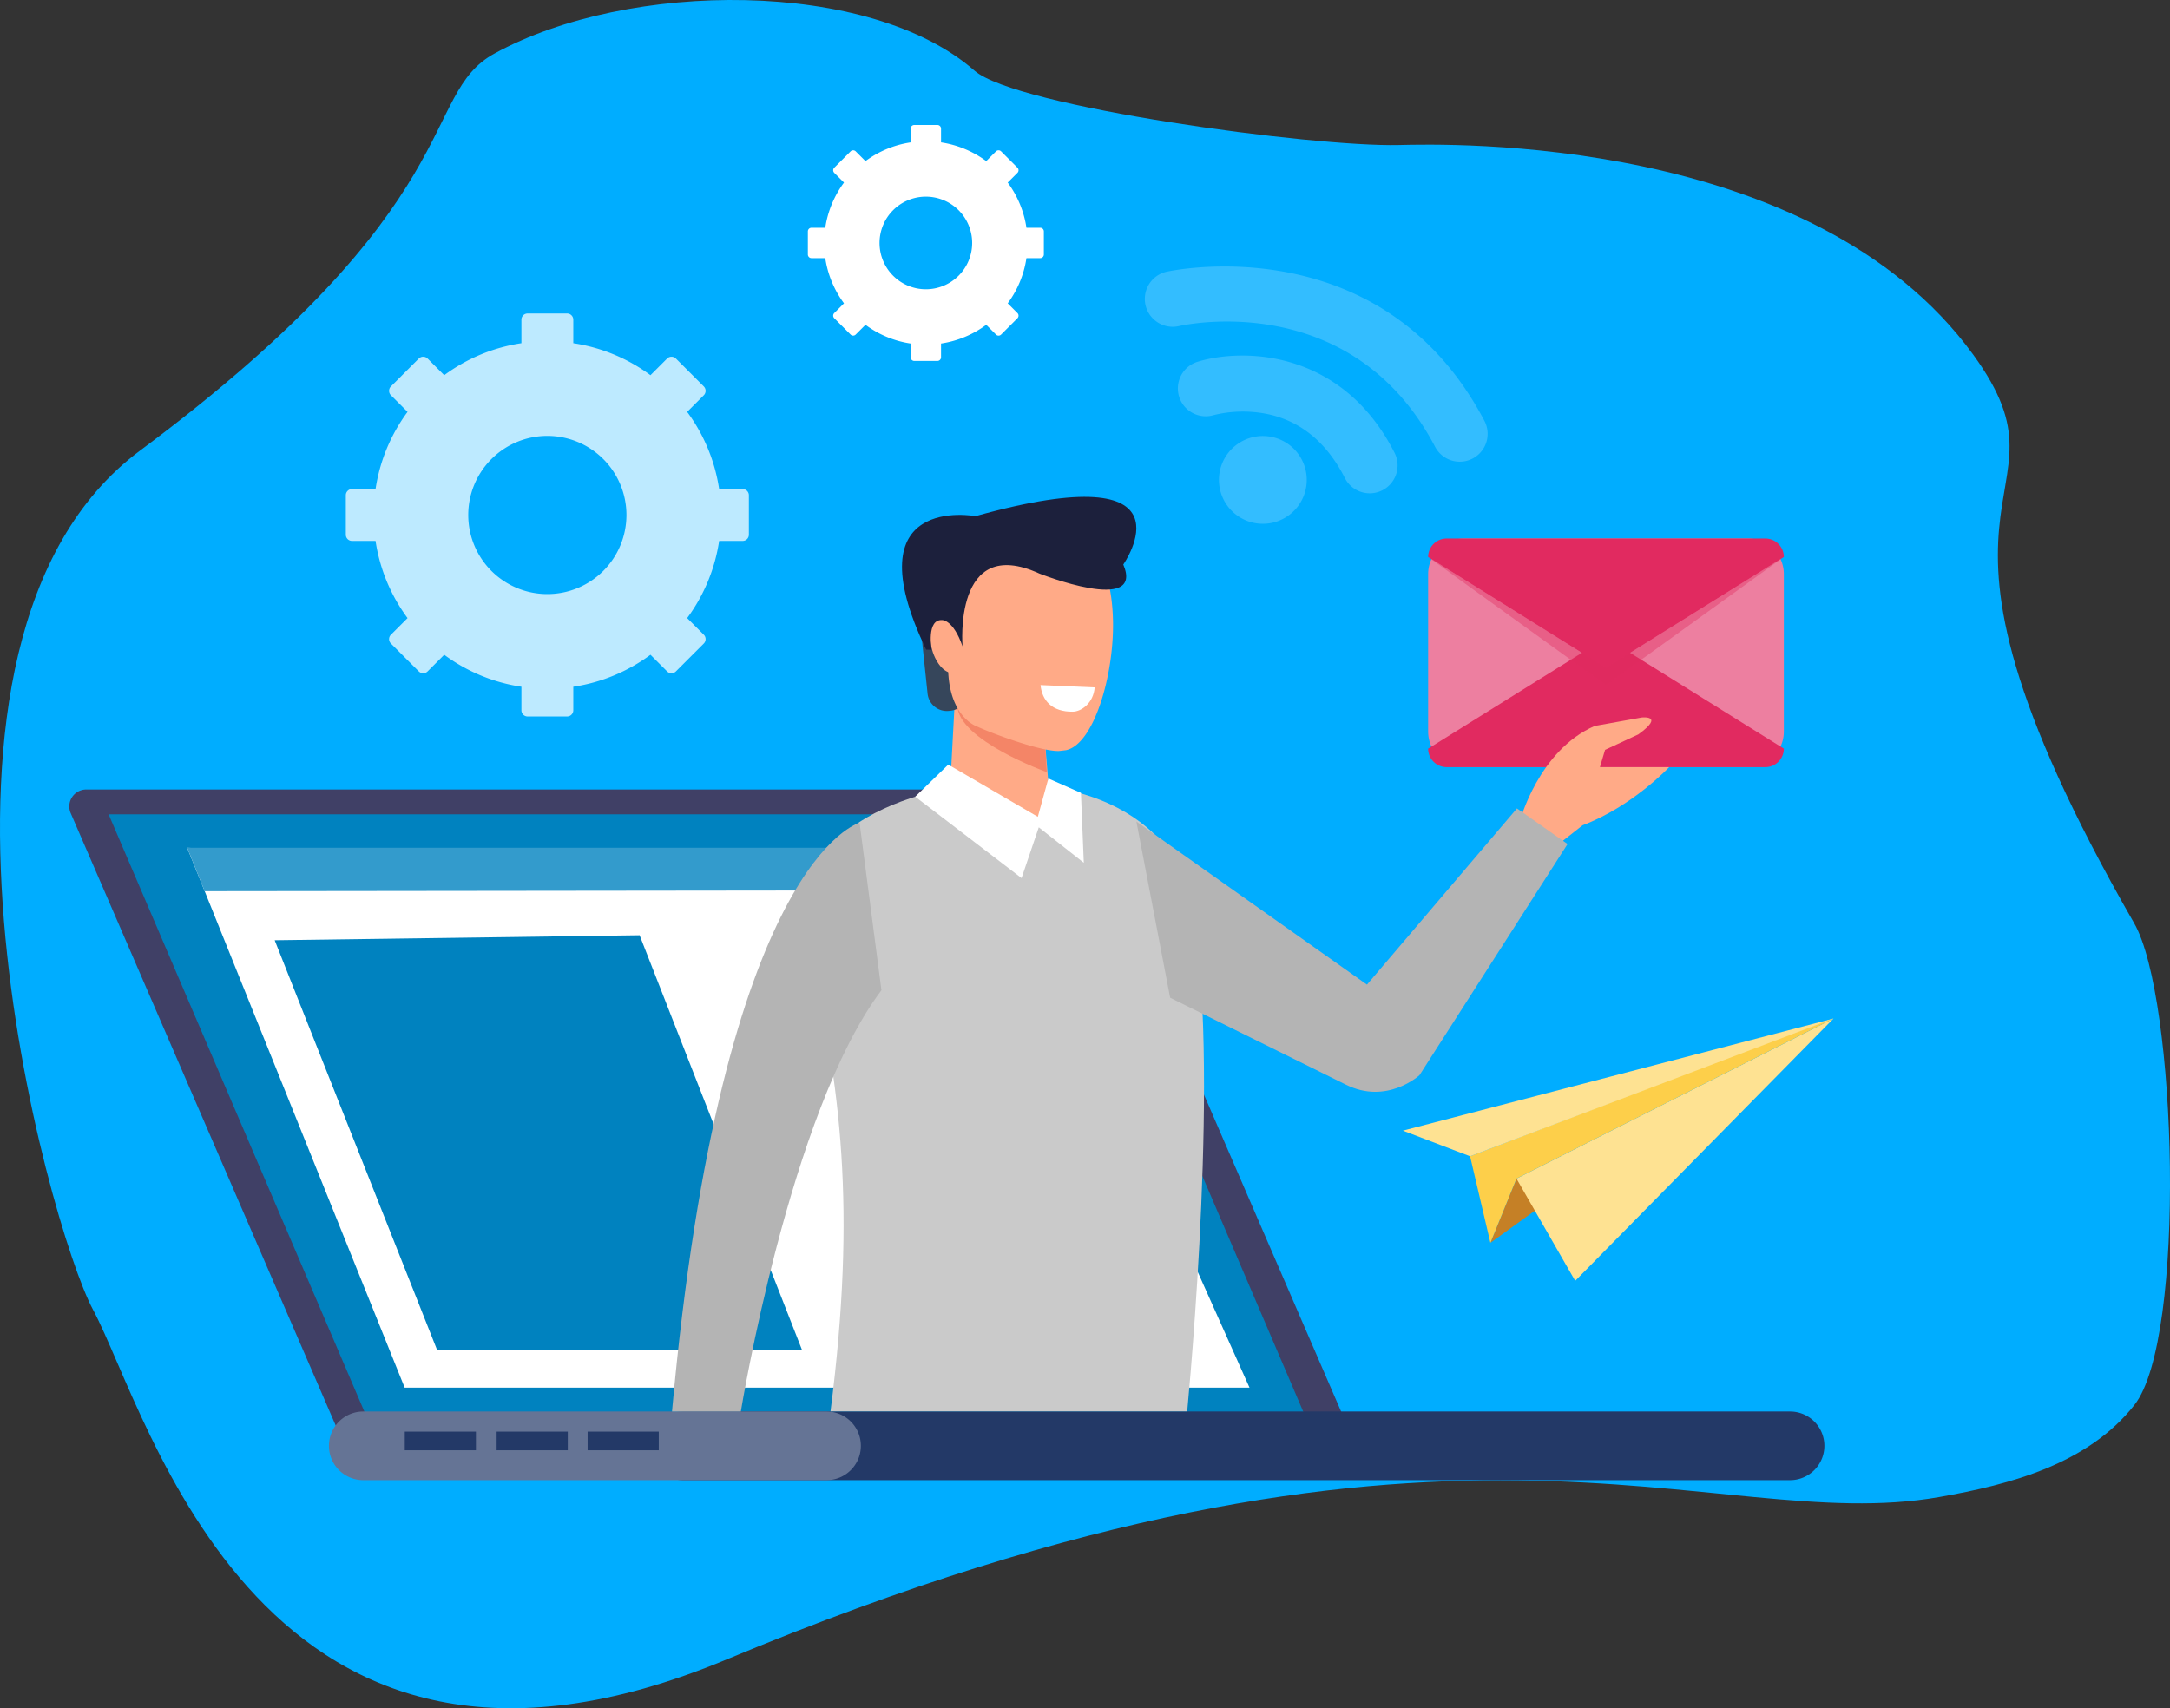 <svg xmlns="http://www.w3.org/2000/svg" width="624.24" height="491.472" viewBox="0 0 624.24 491.472"><rect x="0" y="0" width="624.24" height="491.472" fill="#333333" stroke="none"/><defs><style>.ba000fe5-ac6a-4832-858c-ff96d524c12c{isolation:isolate;}.adfe3cba-7b8d-4259-ae28-e62f3536b69b{fill:#00adff;}.e16c3481-23e1-4f4e-ab0e-aa9527658c4c{fill:#33bdff;}.be492965-ad47-4163-9f56-cccc982dba8f{fill:#ed7fa0;}.bd9f7891-48f7-4df3-b09b-53d59438ab5c,.f364701d-1ec8-41ad-8195-79e24507b8fe{fill:#e12a60;}.bd9f7891-48f7-4df3-b09b-53d59438ab5c{opacity:0.38;mix-blend-mode:multiply;}.a40dd503-ca8f-4fd7-8171-fdcbbecd05be{fill:#ffaa87;}.ab924cce-1da8-4760-aacd-df72b6851d2d{fill:#404066;}.fca24e81-7127-4ecf-8f61-15e23fb8cda2{fill:#0082bf;}.b3b93ccf-b08e-466f-82a6-0d9c4183f667{fill:#233967;}.e52563a8-07c0-4eb4-a4a3-7b19a8e7d6a3{fill:#657495;}.e6d2858f-1aa6-40ff-a375-2d2e508201b2{fill:#fff;}.afefbbc1-e24d-480b-a8c6-db01fc3011bc{fill:#339bcc;}.af2f0cfd-f96d-4ee2-ba22-eefbdbc6f1b6{fill:#cacaca;}.a5021cb6-817d-45d0-880c-01a66d980c76{fill:#f48567;}.e3478f20-02c9-42b7-ba3e-205f50d2a7b9{fill:#36465b;}.abe6517a-c124-4f4c-a07b-cfcdde28ab33{fill:#1c203c;}.a0e1b941-2624-416c-bc6a-6f6438347936{fill:#b4b4b4;}.e4cc9415-1cc7-4219-8731-58a829842cfa{fill:#bdeaff;}.a3efb694-515f-4a42-a821-a9d0a6b4e320{fill:#c58026;}.ada51a83-490c-4491-86be-36802fbb5eed{fill:#fee292;}.fe4821ea-571d-42c9-8e65-55edae4944be{fill:#fdcf4a;}</style></defs><g class="ba000fe5-ac6a-4832-858c-ff96d524c12c"><g id="aee20d62-67f3-4936-b613-238043640c2c" data-name="Ebene 2"><g id="eb765cc0-2607-43b9-bb86-24c511ff5dcd" data-name="Ebene 1"><path class="adfe3cba-7b8d-4259-ae28-e62f3536b69b" d="M209.017,477.434C75.145,533.213,42.856,406.777,26.747,376.787c-12.668-23.582-60.142-192.311,13.518-247.136,95.959-71.422,80.133-102.292,101.991-114.261C180.913-5.778,250.297-6.013,280.349,20.332,292.262,30.776,377.735,42.308,402.295,41.725c14.077-.334,119.11-3.17,165.314,60.283,32.41,44.509-27.915,34.341,46.329,163.614,12.262,21.35,15.116,119.514.055,138.608-13.37,16.95-35.47,22.845-56.186,26.485C491.779,442.318,417.062,390.749,209.017,477.434Z"/><path class="e16c3481-23e1-4f4e-ab0e-aa9527658c4c" d="M374.711,143.437a12.628,12.628,0,1,1-6.06-16.799A12.628,12.628,0,0,1,374.711,143.437Z"/><path class="e16c3481-23e1-4f4e-ab0e-aa9527658c4c" d="M390.611,141.162a7.976,7.976,0,0,1-3.733-3.622c-5.356-10.538-13.157-16.794-23.194-18.591a35.263,35.263,0,0,0-14.521.478,8.018,8.018,0,0,1-4.663-15.343c12.974-3.988,41.516-3.642,56.673,26.192a8.018,8.018,0,0,1-10.563,10.886Z"/><path class="e16c3481-23e1-4f4e-ab0e-aa9527658c4c" d="M416.512,132.069a7.986,7.986,0,0,1-3.682-3.524c-23.903-45.47-71.686-35.186-73.708-34.726a8.018,8.018,0,0,1-3.628-15.62c.614-.144,61.778-13.711,91.53,42.886a8.018,8.018,0,0,1-10.512,10.984Z"/><path class="be492965-ad47-4163-9f56-cccc982dba8f" d="M421.072,154.929h81.842a10.243,10.243,0,0,1,10.243,10.243v45.297a10.243,10.243,0,0,1-10.243,10.243h-81.842a10.243,10.243,0,0,1-10.243-10.243V165.172A10.243,10.243,0,0,1,421.072,154.929Z"/><path class="f364701d-1ec8-41ad-8195-79e24507b8fe" d="M461.993,183.499,513.156,215.388v.007a5.331,5.331,0,0,1-5.316,5.316h-91.696a5.331,5.331,0,0,1-5.316-5.316v-.007Z"/><path class="f364701d-1ec8-41ad-8195-79e24507b8fe" d="M461.993,192.141,513.156,160.252v-.007a5.331,5.331,0,0,0-5.316-5.316h-91.696a5.331,5.331,0,0,0-5.316,5.316v.007Z"/><polygon class="bd9f7891-48f7-4df3-b09b-53d59438ab5c" points="410.829 160.245 461.993 192.141 513.156 160.245 461.971 197.12 410.829 160.245"/><path class="a40dd503-ca8f-4fd7-8171-fdcbbecd05be" d="M437.186,236.361s5.393-20.492,21.571-27.503l13.482-2.427s6.876-.809-.943,4.854l-9.572,4.449-1.483,4.988h19.908s-10.606,11.325-24.897,16.718l-8.898,7.01Z"/><path class="ab924cce-1da8-4760-aacd-df72b6851d2d" d="M101.127,413.249h280.336a4.876,4.876,0,0,0,4.475-6.813l-76.315-176.359a4.876,4.876,0,0,0-4.475-2.939H24.813a4.876,4.876,0,0,0-4.475,6.812L96.652,410.309A4.876,4.876,0,0,0,101.127,413.249Z"/><polygon class="fca24e81-7127-4ecf-8f61-15e23fb8cda2" points="104.952 406.432 375.029 406.432 301.324 234.289 31.246 234.289 104.952 406.432"/><path class="b3b93ccf-b08e-466f-82a6-0d9c4183f667" d="M196.446,406.097H514.945a9.874,9.874,0,0,1,9.874,9.874v.001a9.874,9.874,0,0,1-9.874,9.874H196.446A9.874,9.874,0,0,1,186.572,415.971v0a9.874,9.874,0,0,1,9.874-9.874Z" transform="translate(711.39 831.942) rotate(180)"/><path class="e52563a8-07c0-4eb4-a4a3-7b19a8e7d6a3" d="M104.502,406.097H237.771a9.874,9.874,0,0,1,9.874,9.874v.001a9.874,9.874,0,0,1-9.874,9.874H104.502a9.874,9.874,0,0,1-9.874-9.874v0a9.874,9.874,0,0,1,9.874-9.874Z" transform="translate(342.272 831.942) rotate(180)"/><rect class="b3b93ccf-b08e-466f-82a6-0d9c4183f667" x="116.439" y="411.885" width="20.469" height="5.369" transform="translate(253.348 829.139) rotate(180)"/><rect class="b3b93ccf-b08e-466f-82a6-0d9c4183f667" x="142.865" y="411.885" width="20.47" height="5.369" transform="translate(306.199 829.139) rotate(180)"/><rect class="b3b93ccf-b08e-466f-82a6-0d9c4183f667" x="169.039" y="411.885" width="20.469" height="5.369" transform="translate(358.547 829.139) rotate(180)"/><polygon class="e6d2858f-1aa6-40ff-a375-2d2e508201b2" points="53.85 243.911 116.406 399.223 359.44 399.223 293.865 252.631 53.85 243.911"/><polygon class="afefbbc1-e24d-480b-a8c6-db01fc3011bc" points="290.053 256.135 58.884 256.404 53.85 243.911 284.66 243.911 290.053 256.135"/><polygon class="fca24e81-7127-4ecf-8f61-15e23fb8cda2" points="79.016 270.515 125.754 388.437 230.733 388.437 183.996 269.077 79.016 270.515"/><path class="af2f0cfd-f96d-4ee2-ba22-eefbdbc6f1b6" d="M238.91,406.054h102.612c1.998-21.532,9.957-115.809-.265-151.342,0,0-7.027-31.424-58.688-29.358,0,0-59.239,4.133-49.871,46.564C241.727,312.817,246.472,346.899,238.91,406.054Z"/><path class="a40dd503-ca8f-4fd7-8171-fdcbbecd05be" d="M274.729,200.417l-1.708,31.874s18.642,9.953,29.21.828l-2.329-28.287Z"/><path class="a5021cb6-817d-45d0-880c-01a66d980c76" d="M300.716,215.145l.415,7.004s-25.745-9.252-25.745-19.304l20.814,5.676Z"/><path class="e3478f20-02c9-42b7-ba3e-205f50d2a7b9" d="M271.38,174.34h.465a5.575,5.575,0,0,1,5.575,5.575v19.101a5.577,5.577,0,0,1-5.577,5.577h-.458a5.579,5.579,0,0,1-5.579-5.579V179.913a5.573,5.573,0,0,1,5.573-5.573Z" transform="translate(-18.308 29.414) rotate(-5.997)"/><path class="a40dd503-ca8f-4fd7-8171-fdcbbecd05be" d="M304.665,216.062c-5.226.206-19.689-5.186-23.757-7.116,0,0-7.986-2.692-8.169-16.816,0,0-1.753,1.103-3.29-2.55-.045-.219-.097-.438-.138-.656l-2.62-8.704c-1.887-10.064,3.996-19.691,13.073-21.393l7.299-1.368a12.691,12.691,0,0,1,7.49-4.799c5.213-.978,10.603,1.903,15.025,7.265.244.276-.568-2.816,2.127-2.353,6.028,1.036,8.342,11.966,8.476,21.412.222,15.653-5.605,35.213-13.536,36.847Z"/><path class="a40dd503-ca8f-4fd7-8171-fdcbbecd05be" d="M268.126,186.922c1.212,4.288,4.066,7.235,6.375,6.582,2.309-.653,3.198-4.657,1.986-8.944-1.212-4.288-4.066-7.235-6.374-6.582C267.803,178.631,266.914,182.635,268.126,186.922Z"/><path class="abe6517a-c124-4f4c-a07b-cfcdde28ab33" d="M299.003,165.02s30.323,11.972,24.133-2.603c0,0,22.449-32.03-42.517-13.92,0,0-35.838-6.749-14.196,38.398l1.571.059s-1.571-8.901,3.084-8.552c0,0,3.141-.116,5.817,7.563C276.895,185.964,274.103,153.617,299.003,165.02Z"/><path class="e6d2858f-1aa6-40ff-a375-2d2e508201b2" d="M299.33,197.1c.421,4.432,3.312,7.737,9.272,7.661,2.54-.032,5.964-2.549,6.302-6.988Z"/><polygon class="e6d2858f-1aa6-40ff-a375-2d2e508201b2" points="272.787 219.981 298.549 234.997 301.58 223.976 310.947 228.109 311.774 248.222 298.824 238.028 293.865 252.631 263.281 229.211 272.787 219.981"/><path class="a0e1b941-2624-416c-bc6a-6f6438347936" d="M326.904,236.361l66.331,46.917,43.142-50.692,14.56,10.246-42.603,66.511S398.987,317.972,387.123,312.04l-50.512-24.987Z"/><path class="a0e1b941-2624-416c-bc6a-6f6438347936" d="M247.271,236.72s-39.607,10.153-53.958,169.376h19.803s14.021-86.148,40.446-121.201Z"/><path class="e4cc9415-1cc7-4219-8731-58a829842cfa" d="M213.647,140.701h-6.772a49.719,49.719,0,0,0-9.204-22.203l4.793-4.793a1.785,1.785,0,0,0,0-2.517l-8.035-8.035a1.785,1.785,0,0,0-2.517,0L187.12,107.945A49.709,49.709,0,0,0,164.917,98.743V91.97a1.785,1.785,0,0,0-1.78-1.78H151.773A1.785,1.785,0,0,0,149.993,91.97v6.773a49.708,49.708,0,0,0-22.203,9.203l-4.792-4.792a1.784,1.784,0,0,0-2.517,0l-8.036,8.035a1.786,1.786,0,0,0,0,2.517l4.793,4.793a49.715,49.715,0,0,0-9.203,22.203h-6.772a1.785,1.785,0,0,0-1.78,1.78v11.363a1.785,1.785,0,0,0,1.78,1.78h6.772a49.713,49.713,0,0,0,9.203,22.203l-4.793,4.793a1.785,1.785,0,0,0,0,2.517l8.036,8.035a1.785,1.785,0,0,0,2.517,0l4.793-4.793a49.707,49.707,0,0,0,22.203,9.203v6.772a1.785,1.785,0,0,0,1.78,1.78h11.364a1.785,1.785,0,0,0,1.78-1.78v-6.772a49.713,49.713,0,0,0,22.203-9.203l4.792,4.793a1.785,1.785,0,0,0,2.517,0l8.035-8.035a1.785,1.785,0,0,0,0-2.517l-4.793-4.793a49.718,49.718,0,0,0,9.204-22.203h6.772a1.785,1.785,0,0,0,1.78-1.78V142.481A1.785,1.785,0,0,0,213.647,140.701ZM157.455,170.917A22.754,22.754,0,1,1,180.209,148.163,22.754,22.754,0,0,1,157.455,170.917Z"/><path class="e6d2858f-1aa6-40ff-a375-2d2e508201b2" d="M299.24,65.531h-3.965a29.113,29.113,0,0,0-5.389-13.001l2.807-2.806a1.045,1.045,0,0,0,0-1.474l-4.705-4.705a1.045,1.045,0,0,0-1.474,0l-2.806,2.806a29.102,29.102,0,0,0-13.001-5.389V36.998a1.045,1.045,0,0,0-1.042-1.042h-6.654a1.045,1.045,0,0,0-1.042,1.042v3.965a29.102,29.102,0,0,0-13.001,5.389l-2.806-2.806a1.045,1.045,0,0,0-1.473,0l-4.705,4.705a1.046,1.046,0,0,0,0,1.474l2.806,2.806a29.108,29.108,0,0,0-5.388,13.001h-3.965a1.045,1.045,0,0,0-1.042,1.042V73.227a1.045,1.045,0,0,0,1.042,1.042h3.965A29.104,29.104,0,0,0,242.789,87.27l-2.806,2.806a1.046,1.046,0,0,0,0,1.474l4.705,4.705a1.045,1.045,0,0,0,1.473,0l2.807-2.806a29.106,29.106,0,0,0,13,5.388v3.965a1.045,1.045,0,0,0,1.042,1.042h6.654a1.045,1.045,0,0,0,1.042-1.042V98.838A29.108,29.108,0,0,0,283.708,93.449l2.806,2.806a1.045,1.045,0,0,0,1.474,0l4.705-4.705a1.045,1.045,0,0,0,0-1.474L289.886,87.27a29.108,29.108,0,0,0,5.389-13.001h3.965a1.045,1.045,0,0,0,1.042-1.042V66.573A1.045,1.045,0,0,0,299.24,65.531ZM266.338,83.224a13.323,13.323,0,1,1,13.323-13.323A13.323,13.323,0,0,1,266.338,83.224Z"/><polygon class="a3efb694-515f-4a42-a821-a9d0a6b4e320" points="428.737 357.57 444.655 346.063 436.238 339.092 428.737 357.57"/><polygon class="ada51a83-490c-4491-86be-36802fbb5eed" points="527.439 293.036 436.238 339.092 453.133 368.509 527.439 293.036"/><path class="fe4821ea-571d-42c9-8e65-55edae4944be" d="M527.439,293.036c-.734-.241-104.543,39.634-104.543,39.634l5.842,24.9,7.501-18.478Z"/><polygon class="ada51a83-490c-4491-86be-36802fbb5eed" points="527.439 293.036 422.895 332.67 403.563 325.295 527.439 293.036"/></g></g></g></svg>
